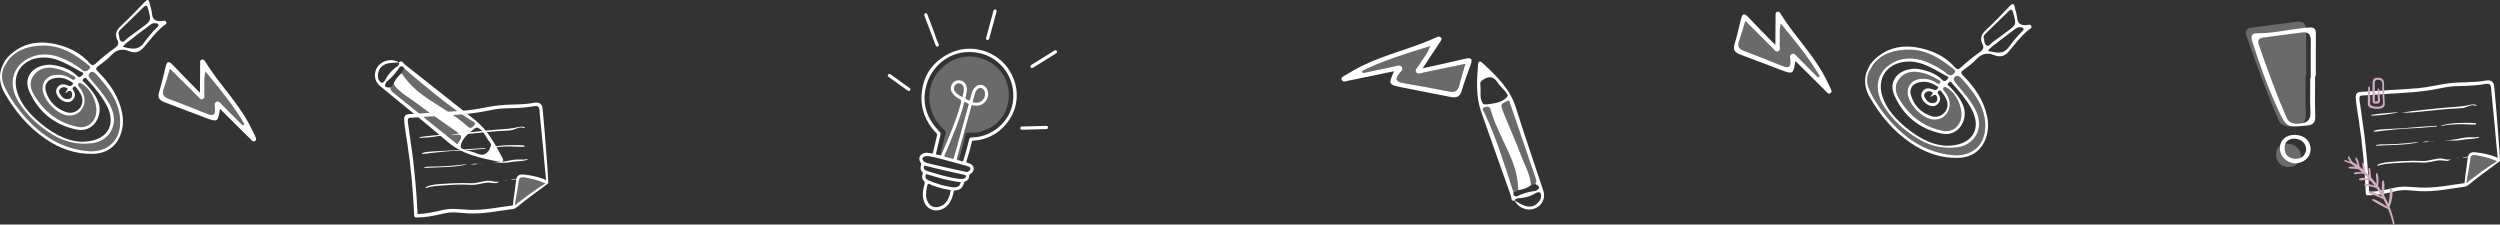 <?xml version="1.0" encoding="UTF-8"?>
<svg xmlns="http://www.w3.org/2000/svg" id="Capa_2" viewBox="0 0 6578.78 590.9">
  <rect x="0" y="0" width="6578.78" height="590.9" fill="#333333" stroke="none"/>
  <defs>
    <style>.cls-1{fill:#d1abbd;}.cls-1,.cls-2,.cls-3{stroke-width:0px;}.cls-2{opacity:.27;}.cls-2,.cls-3{fill:#fff;}</style>
  </defs>
  <g id="Capa_1-2">
    <path class="cls-3" d="M2670.65,284.82c-16.61,49.86-60,82.77-108.41,85.16-2.5.12-4.26.29-4.94,3.44-3.56,16.63-8.68,32.84-13.54,49.12-1.03,3.45-1.27,5.73,3.15,6.04.81.06,1.61.43,2.38.73,6.07,2.36,11.8,5.31,12.86,12.54,1.08,7.35-3.21,12.28-8.8,16.09-2.12,1.45-3.09,2.71-3.08,5.46.02,6.89-3.9,11.43-10.03,14.12-1.87.82-3.13,1.52-3.72,3.92-3.15,13-10.01,18.82-23.3,19.73-3.04.21-3.34,1.57-3.75,3.93-2.15,12.29-6.16,23.78-14.35,33.53-11.51,13.7-30.46,18.92-45.32,12.02-11.86-5.51-17.67-15.69-20.27-27.97-2.7-12.75-.25-25.16,3.2-37.4,1.1-3.9,1.25-6.71-2.1-9.93-4.93-4.74-4.65-11.11-2.83-17.28.76-2.58.79-4.33-1.4-6.52-4.93-4.96-4.4-11.15-2.52-17.3.61-1.98.81-3.41-.66-5.39-8.3-11.21-3.31-23.53,10.47-26.27,5.84-1.16,11.63-.23,17.28,1.08,2.96.69,3.74-.24,4.34-2.81,3.51-15.25,7.06-30.49,10.79-45.69.64-2.62-1.01-3.6-2.33-4.98-28.55-29.75-42.33-65.2-38.14-106.28,4.84-47.57,30.11-82.31,72.61-103.32,55.37-27.38,124.19-8.11,157.45,43.82,20.67,32.28,24.6,67.55,14.97,100.38ZM2522.38,421.59c2.22.7,4.54,1.18,6.63,2.16,4,1.87,5.59.81,6.81-3.54,4.88-17.31,10.21-34.49,14.17-52.04,1.12-4.95,3.34-6.54,8.5-6.6,49.73-.63,97.83-38.63,106.58-90.76,10.4-61.96-29.91-120.46-92.12-131.92-63.86-11.76-115.59,28.16-132.5,77.27-17,49.38-4.55,92.96,31.56,130.05,2.96,3.05,3.67,5.6,2.64,9.65-3.96,15.65-7.51,31.4-11.25,47.11-.41,1.73-.89,3.24,1.68,3.68,3.43.6,6.82,1.41,10.23,2.14,2.28-.48,2.36-2.61,3-4.2,4.88-12.03,10.15-23.9,15.2-35.85,7.75-18.35,15.15-36.83,21.81-55.58,4.94-13.93,9.66-27.96,13.28-42.36,1.45-5.75.54-7.99-4.47-10.54-7.43-3.78-14.14-8.82-18.61-16.16-4.49-7.37-5.39-15.84,1.01-24.79,4.7-6.57,12.97-9.51,21.24-7.59,8.99,2.1,14.89,8.6,16.38,17.96,1.16,7.25-.28,14.26-1.92,21.22-2.14,9.06-2.18,8.95,6.13,12.82,2.55,1.19,3.42.61,4.08-1.98,1.48-5.81,3.12-11.58,4.93-17.3,1.92-6.08,4.57-11.76,9.57-16.08,8.58-7.42,19.38-7.16,26.8.74,6.91,7.36,8.79,20.57,4.32,30.46-6.71,14.85-20.26,21.39-37.56,17.79-2.81-.58-3.86-.12-4.48,2.59-1.12,4.87-2.45,9.69-3.79,14.5-11.2,40.27-22.39,80.55-33.69,120.8-1.07,3.83-1.29,6.54,3.84,6.33ZM2499.26,512.76c.47-2.22,1.25-6.13,2.12-10.02.42-1.86-.08-2.6-2.1-2.9-16.03-2.37-31.49-6.93-46.74-12.33-3.51-1.24-7.68-5.3-10.26-3.29-2.52,1.96-2.68,7.2-3.48,11.09-2.61,12.59-3.43,25.04,3.16,36.89,5.46,9.82,14.79,14.62,25.85,12.64,17.16-3.09,25.84-14.96,31.46-32.08ZM2522.28,371.94s-.07-.02-.11-.03c5.06-18.29,10.12-36.59,15.17-54.88,3.77-13.64,7.52-27.28,11.32-40.91.43-1.55.89-3.23-1.13-3.62-3.54-.69-5.95-4.36-9.88-3.65-.44.08-.78,1.4-.95,2.19-.58,2.72-.88,5.51-1.63,8.18-5.85,20.79-13.55,40.96-20.87,61.25-.34.94-.58,1.95-1.1,2.77-3.63,5.74-5.12,12.41-7.72,18.58-2.47,5.88-5.12,11.74-7.31,17.78-3.55,9.77-8.05,19.2-12.26,28.72-1.09,2.46-.52,3.55,2.06,4.19,6.14,1.53,12.26,3.13,18.31,4.97,2.51.76,3.15-.21,3.75-2.32,4.06-14.42,8.22-28.82,12.35-43.22ZM2439.01,428.85c2.25.52,5.33,1.21,8.4,1.96,31.82,7.73,63.72,15.1,95.8,21.73,1.62.34,2.9.2,4.17-.76,2.9-2.2,6.75-4.15,6.35-8.28-.42-4.27-4.74-5.07-8.07-6.45-.61-.25-1.27-.41-1.91-.59-20.04-5.5-40.04-11.12-60.12-16.45-13.81-3.67-27.62-7.51-41.85-9.22-7.46-.9-13.45,2.03-14.25,6.34-.81,4.37,3.66,9.16,11.49,11.72ZM2462.67,456.87c12.51,3.87,24.61,6.91,36.81,9.51,9.74,2.07,19.53,4.03,29.51,4.6,4.24.24,8.37-.29,11.44-3.73,2.66-2.98,1.84-6.35-1.72-7.08-34.83-7.25-69.51-15.16-103.99-23.94-2.39-.61-2.84.19-3.3,2.1-1.21,5.01-.05,7.88,4.78,10.04,8.69,3.89,18.12,5.52,26.47,8.5ZM2466.16,483.15c7.81,2.98,15.91,4.94,24.06,6.59,7.31,1.48,14.64,3.22,22.17,3.16,7.56-.06,12.98-3.82,15.21-9.94.98-2.7.69-3.47-2.52-3.84-14.71-1.7-29.17-4.75-43.55-8.36-13.9-3.49-27.53-7.84-41.23-11.96-3.49-1.05-4.28-.05-4.78,3.06-1.02,6.34.88,9.6,8.24,12.84,7.31,3.23,14.68,6.32,22.41,8.44ZM2563.95,253.44c-1.28,3.94-2.57,7.88-3.84,11.83-.65,2.01-.45,3.44,2.06,4.01,8.48,1.94,16.26.66,22.74-5.32,6.2-5.72,8.36-13.05,6.58-21.27-1.13-5.25-3.7-9.89-9.48-11.01-5.83-1.13-9.72,2.41-12.79,6.82-3.1,4.44-4.15,9.73-5.27,14.94ZM2532.43,255.32c2.2-8.1,4.53-15.88,3.42-24.16-.88-6.56-5.4-10.87-11.82-11.66-5.05-.63-10.39,2.61-12.61,7.96-2.3,5.55-.47,10.47,3.1,14.8,4.72,5.73,10.93,9.51,17.9,13.07Z"></path>
    <path class="cls-3" d="M2437.36,35.03c1.73.44,2.62,1.77,3.21,3.42,6.81,18.91,14.79,37.38,20.97,56.53,2.32,7.17,5.61,14.03,8.47,21.03,1.12,2.72.69,5.05-2.13,6.23-2.95,1.23-4.7-.5-5.8-3.09-.32-.76-.59-1.55-.88-2.32-3.53-9.33-7.06-18.66-10.58-28-5.94-15.71-11.83-31.44-17.86-47.12-.89-2.31-.68-4.24.79-6.02.94-1.14,2.39-.97,3.82-.66Z"></path>
    <path class="cls-3" d="M2612.61,66.63c-3.04,11.23-6.11,22.44-9.08,33.69-.79,3.01-1.95,5.66-5.59,4.85-3.8-.84-3.5-3.84-2.7-6.77,6.29-23.08,12.6-46.16,18.86-69.24.8-2.93,2.19-5.04,5.56-4.05,3.35.99,3.31,3.49,2.49,6.42-3.24,11.69-6.33,23.41-9.48,35.12-.02,0-.04-.01-.07-.02Z"></path>
    <path class="cls-3" d="M2781.44,137.35c-.74,2.31-2.46,3.17-3.98,4.12-19.2,11.97-38.42,23.9-57.64,35.84-2.48,1.54-5.19,3.22-7.5.14-2.53-3.36-.21-5.44,2.59-7.17,12.87-7.98,25.72-15.98,38.57-23.98,7.06-4.39,14.15-8.75,21.19-13.18,1.96-1.23,3.77-1.08,5.58.14,1.69,1.14,1.48,2.8,1.2,4.08Z"></path>
    <path class="cls-3" d="M2688.25,341.27c-2.68-.96-3.69-2.56-3.28-4.81.45-2.47,2.11-3.53,4.63-3.58,9.29-.18,18.58-.43,27.86-.69,11.28-.31,22.56-.67,33.84-.98,3.08-.08,6.45-.19,6.49,4.15.03,4.25-3.22,4.26-6.36,4.34-19.57.51-39.13,1.09-58.7,1.63-1.65.05-3.3-.04-4.48-.05Z"></path>
    <path class="cls-3" d="M2389.63,239.04c-.94-.63-2.35-1.51-3.69-2.47-15.31-10.96-30.63-21.92-45.9-32.94-1.95-1.41-4.42-2.64-3.74-5.83.75-3.54,4.02-4.3,7.73-1.66,13.35,9.53,26.67,19.1,40.01,28.65,3.37,2.41,6.79,4.74,10.1,7.23,1.81,1.37,2.23,3.37,1.13,5.35-1.09,1.98-2.92,2.57-5.63,1.66Z"></path>
    <path class="cls-2" d="M2522.38,421.59c-5.13.21-4.91-2.5-3.84-6.33,11.3-40.25,22.49-80.53,33.69-120.8,1.34-4.81,2.67-9.63,3.79-14.5.62-2.71,1.67-3.17,4.48-2.59,17.31,3.59,30.85-2.94,37.56-17.79,4.47-9.88,2.59-23.1-4.32-30.46-7.42-7.9-18.22-8.15-26.8-.74-5,4.32-7.65,10-9.57,16.08-1.81,5.71-3.44,11.49-4.93,17.3-.66,2.59-1.53,3.17-4.08,1.98-8.32-3.87-8.27-3.76-6.13-12.82,1.64-6.97,3.08-13.98,1.92-21.22-1.49-9.36-7.39-15.86-16.38-17.96-8.28-1.93-16.54,1.02-21.24,7.59-6.41,8.96-5.5,17.42-1.01,24.79,4.47,7.34,11.18,12.38,18.61,16.16,5.01,2.55,5.92,4.79,4.47,10.54-3.63,14.4-8.34,28.43-13.28,42.36-6.66,18.75-14.05,37.23-21.81,55.58-5.05,11.95-10.32,23.82-15.2,35.85-.64,1.59-.72,3.72-3,4.2-.56-1.1-.51-2.24-.23-3.4,4.3-17.76,8.42-35.57,13.02-53.26,1.12-4.3.65-7.1-2.75-10-8.75-7.47-16.37-15.93-22.46-25.8-12.42-20.12-18.46-42-17.39-65.51,1.44-31.44,15.25-56.99,39.05-77.27,36.06-30.72,83.73-32.06,122.32-8.86,38.94,23.41,54.73,67.74,45.24,109.14-8.49,37.02-33.16,60.5-69.17,72.03-11.55,3.7-23.48,4.21-35.51,3.39-3.33-.23-5.98.1-6.84,4.47-4.53,23.03-10.66,45.64-18.21,67.87Z"></path>
    <path class="cls-2" d="M2522.28,371.94c-4.13,14.41-8.28,28.8-12.35,43.22-.6,2.11-1.24,3.09-3.75,2.32-6.05-1.84-12.18-3.44-18.31-4.97-2.58-.64-3.15-1.73-2.06-4.19,4.21-9.52,8.72-18.95,12.26-28.72,2.19-6.04,4.84-11.91,7.31-17.78,2.59-6.17,4.09-12.84,7.72-18.58.52-.83.77-1.84,1.1-2.77,7.32-20.29,15.02-40.46,20.87-61.25.75-2.67,1.04-5.46,1.63-8.18.17-.79.51-2.11.95-2.19,3.93-.71,6.34,2.96,9.88,3.65,2.03.4,1.57,2.07,1.13,3.62-3.8,13.63-7.55,27.28-11.32,40.91-5.06,18.29-10.12,36.59-15.17,54.88.04.01.07.02.11.03Z"></path>
    <path class="cls-2" d="M2563.95,253.44c1.12-5.21,2.17-10.5,5.27-14.94,3.08-4.41,6.96-7.96,12.79-6.82,5.78,1.12,8.35,5.76,9.48,11.01,1.78,8.22-.37,15.55-6.58,21.27-6.48,5.98-14.26,7.26-22.74,5.32-2.52-.58-2.71-2-2.06-4.01,1.27-3.95,2.56-7.89,3.84-11.83Z"></path>
    <path class="cls-2" d="M2532.43,255.32c-6.98-3.55-13.18-7.34-17.9-13.07-3.57-4.33-5.4-9.25-3.1-14.8,2.21-5.35,7.56-8.58,12.61-7.96,6.42.8,10.94,5.1,11.82,11.66,1.11,8.27-1.22,16.05-3.42,24.16Z"></path>
    <path class="cls-3" d="M578.94,286.51c-5.86,35.12-5.96,35.39-39.3,23.02-35.45-13.15-70.61-27.09-106.07-40.25-12.94-4.8-19.63-11.24-15.03-26.48,6.67-22.1,11.97-44.64,17.33-67.12,3.34-14,8.12-16.19,18.65-5.01,22.34,23.72,45.42,46.75,71.65,73.6.17-28.7.19-52.16.54-75.62.07-4.51-1.59-10.6,5.36-11.97,4.06-.8,6.24,2.67,8.03,5.57,32.72,53.16,77.05,98.03,108.7,151.92,8.14,13.85,14.99,28.48,22.06,42.93,2.05,4.19,5.55,9.95.87,13.5-6.16,4.68-9.99-1.98-13.71-5.64-25.9-25.53-51.66-51.21-79.08-78.45ZM540.11,192.31c-4.39,16.53-1.07,33.42-2.45,50.07-.54,6.46,3.71,15.76-4.57,18.76-6.41,2.32-10.64-5.5-14.98-9.76-23.29-22.88-46.35-46-70.91-70.45-5.9,19.28-10.46,36.16-16.29,52.6-4.69,13.2-1.63,20.96,11.83,26.01,34.1,12.8,68.12,25.86,101.73,39.88,16.87,7.04,22.74,2.77,21.13-15.02-.53-5.83-3.16-14.07,4.3-16.86,6.95-2.6,11,4.76,15.3,9.01,17.9,17.67,35.54,35.59,53.27,53.42,1.47-1.22,2.94-2.44,4.41-3.67-28.44-48.61-64.3-91.97-100.05-135.42-1-1-1.99-1.99-2.99-2.99.08,1.47.17,2.94.25,4.41Z"></path>
    <path class="cls-2" d="M540.06,187.6c35.73,43.45,74.38,90.1,102.82,138.71-1.47,1.22-2.94,2.44-4.41,3.67-17.74-17.83-35.38-35.75-53.27-53.42-4.3-4.25-8.35-11.61-15.3-9.01-7.46,2.79-4.83,11.03-4.3,16.86,1.61,17.79-4.26,22.06-21.13,15.02-33.61-14.02-67.63-27.09-101.73-39.88-13.46-5.05-16.52-12.81-11.83-26.01,5.84-16.43,10.39-33.32,16.29-52.6,24.56,24.45,47.62,47.56,70.91,70.45,4.33,4.26,8.57,12.08,14.98,9.76,8.28-3,4.03-12.3,4.57-18.76,1.38-16.64-1.93-33.54,2.45-50.07-.09-1.55-.97-4.25-.04-4.71Z"></path>
    <path class="cls-3" d="M3546.9,212.63c-5.7,1.16-13.31,4.94-16.32-2.77-2.28-5.85,4.48-9.01,8.93-11.6,15.35-8.91,30.6-18.11,46.6-25.88,62.23-30.23,131-45.14,193.8-74.1,3.43-1.58,7.57-3.45,10.92-.41,5.73,5.19.51,9.7-2.14,13.78-13.77,21.21-27.84,42.25-44.92,68.05,40.88-9.09,76.48-16.55,111.81-25.06,16.65-4.01,19.84.68,14.58,15.13-8.44,23.2-16.99,46.41-23.97,70.02-4.81,16.28-14.99,18.23-30.09,15.15-41.35-8.44-82.89-16.01-124.24-24.45-38.88-7.94-38.82-8.23-23.25-43.04-42.24,8.76-81.96,17.08-121.73,25.17ZM3764.75,121.41c-1.54.33-3.08.65-4.61.98-59.82,18.53-119.7,36.92-175.73,64.25.65,1.93,1.3,3.87,1.95,5.8,27.44-5.86,54.85-11.85,82.35-17.47,6.61-1.35,14.85-5.63,19.85.66,5.36,6.75-2.07,12.64-6.07,17.56-12.2,15.02-9.23,22.2,10.91,25.51,40.13,6.61,80.07,14.32,119.93,22.3,15.73,3.15,23.28-2.06,26.78-16.55,4.37-18.05,10.21-35.78,16.22-56.42-37.85,7.89-73.49,15.45-109.21,22.66-6.65,1.34-15.34,5.93-19.99.2-6.01-7.41,3.58-13.32,6.96-19.41,8.69-15.7,21.97-28.94,27.76-46.26.96-1.27,1.93-2.54,2.89-3.81Z"></path>
    <path class="cls-2" d="M3760.12,122.37c-59.81,18.55-119.69,36.93-175.72,64.26.65,1.93,1.3,3.87,1.95,5.8,27.44-5.86,54.85-11.85,82.35-17.47,6.61-1.35,14.85-5.63,19.85.66,5.36,6.75-2.07,12.64-6.07,17.56-12.2,15.02-9.23,22.2,10.91,25.51,40.13,6.61,80.07,14.32,119.93,22.3,15.73,3.15,23.28-2.06,26.78-16.55,4.37-18.05,10.21-35.78,16.22-56.42-37.85,7.89-73.49,15.45-109.21,22.66-6.65,1.34-15.34,5.93-19.99.2-6.01-7.41,3.58-13.32,6.96-19.41,8.69-15.7,24.92-32.92,30.71-50.23-1.08.16-3.05.42-4.68,1.13Z"></path>
    <path class="cls-3" d="M6092.25,199.24c0,35.48-.7,70.97.31,106.42.46,16.18-4.51,22.96-21.26,24.58-53.63,5.22-54.08,6.03-76.72-42.45-26.93-57.67-48.25-117.51-67.48-178.17-4.62-14.56-2.17-22.35,13.11-22.17,46.17.53,90.8-12.18,136.58-15.09,15.11-.96,17.6,5.39,17.47,17.89-.37,36.32-.13,72.65-.13,108.98-.63,0-1.27,0-1.9,0ZM6079.51,205.68c.42,0,.84,0,1.27,0,0-32.07-.24-64.15.11-96.22.16-15.14-3.38-26.48-21.6-24.23-34.38,4.24-68.67,9.18-103.04,13.55-12.52,1.59-16.14,7.72-12.03,19.47,22.55,64.49,45.6,128.81,72.86,191.46,7.92,18.21,26.59,16.94,42.52,14.23,15.44-2.62,21.32-13,20.37-29.85-1.66-29.39-.46-58.93-.46-88.41Z"></path>
    <path class="cls-3" d="M6039.04,354.93c25.3.38,42.24,16.77,41.23,39.88-.87,19.82-19.12,35.35-40.92,34.81-21.9-.55-39.94-18.51-39.84-39.67.11-21.2,16.1-35.37,39.52-35.02ZM6068.85,394.07c-.78-19.24-14.02-27.5-28.72-28.99-14.33-1.45-28,5.73-28.27,23.37-.29,18.57,10.81,29.17,28.87,29.49,15.53.28,25.64-8.58,28.12-23.87Z"></path>
    <path class="cls-2" d="M6067.27,195.41c0,33.87-1.37,67.82.53,101.58,1.09,19.36-5.66,31.28-23.4,34.3-18.3,3.11-39.75,4.57-48.85-16.35-31.32-71.99-57.81-145.89-83.72-219.99-4.72-13.51-.57-20.54,13.82-22.37,39.49-5.02,78.89-10.69,118.39-15.57,20.93-2.58,25,10.44,24.81,27.84-.4,36.85-.12,73.7-.12,110.55-.49,0-.97,0-1.46,0Z"></path>
    <path class="cls-2" d="M6055.02,411.86c-2.85,17.57-14.47,27.75-32.31,27.43-20.75-.37-33.5-12.55-33.17-33.89.32-20.27,16.03-28.52,32.49-26.85,16.89,1.71,32.1,11.2,33,33.31Z"></path>
    <path class="cls-2" d="M3982.74,505.73c-23.08-71.09-44.61-142.74-77.14-210.39-1.8-3.75-8.17-10.32,1.75-13.2,6.37-1.85,12.65-2.59,15.01,6.05,14.44,52.92,45.48,98.95,62.53,150.79,6.58,20.01,9.7,40.61,10.33,61.63-3.57,3.18-7.59,5.23-12.5,5.13Z"></path>
    <path class="cls-2" d="M4028.71,487.33c-1.12-27.25-15.37-50.32-24.55-74.87-13.98-37.39-30.38-73.86-45.49-110.83-11.36-27.82-11.18-27.89,12.32-37.42,23.31,68.14,46.61,136.28,69.93,204.41,1.84,5.38,3.31,10.68-1.3,15.5-3.64,1.07-7.28,2.14-10.92,3.22Z"></path>
    <path class="cls-3" d="M4061.55,502.82c-23.92-73.25-49.63-145.94-72.46-219.53-15.31-49.36-50.45-82.5-86.04-116.02-5.98-5.63-12.48-9.74-13.53,3.18-3.33,41.23-6.05,82.62,7.89,122.63,25.81,74.08,52.16,147.98,78.49,221.87,1.88,5.29-.8,15.04,10.41,13.2,8.53,18.54,32.44,28.06,52.22,20.67,18.42-6.88,29.27-26.85,23.02-46ZM3895.55,223.66c-.91-6.19.63-9.85,7.69-14.3,17.44-11,28.3-6.85,38.59,8.92,8.29,12.69,30.04,28.52,24.64,35.77-12.21,16.37-36.22,18.51-55.58,20.78-3.81-.54-6.92-.07-7.8-1.25-11.23-15.22-5.1-33.24-7.55-49.91ZM3905.6,295.34c-1.8-3.75-8.17-10.32,1.75-13.2,6.37-1.85,12.65-2.59,15.01,6.05,14.44,52.92,45.48,98.95,62.53,150.79,6.58,20.01,9.7,40.61,10.34,61.63,11.98-2.35,23.76-5.22,33.48-13.27-1.12-27.25-15.37-50.32-24.55-74.87-13.98-37.39-30.38-73.86-45.49-110.83-11.36-27.82-11.18-27.89,12.32-37.42,23.31,68.14,46.61,136.28,69.93,204.41,1.84,5.38,3.31,10.68-1.3,15.5,17.28,8.5,9.9,13.31,2.14,18.07-18.02,1.89-35.09,7.1-51.44,14.85-5.2-.31-8.64-2.91-7.6-11.3-23.07-71.1-44.61-142.75-77.13-210.4ZM4046.53,534.29c-11.44,11.31-24.98,11.38-38.77,5.3-7.4-3.26-14.25-7.77-21.33-11.75-.13-4.45,4.36-4.75,7.48-6.27,17.8-.2,34.28-5.04,49.41-14.63,4.91-1.09,10.23-3.52,11.81,4.82,1.71,9-2.48,16.49-8.59,22.54Z"></path>
    <path class="cls-2" d="M1064.59,181.35c57.4,47.88,113.78,97.05,177.34,136.98,3.53,2.22,12.41,4.38,5.55,12.1-4.4,4.96-9.33,8.94-15.93,2.88-40.41-37.09-91.2-59.52-133.24-94.31-16.23-13.43-29.84-29.21-41.57-46.66,1.33-4.59,3.63-8.47,7.84-11Z"></path>
    <path class="cls-2" d="M1035.48,221.41c15.46,22.47,39.82,34.4,60.66,50.29,31.74,24.2,65.05,46.33,97.53,69.58,24.43,17.49,24.32,17.65,9.5,38.23-56.01-45.25-112.03-90.51-168.06-135.76-4.43-3.58-8.49-7.28-7.16-13.81,2.51-2.85,5.02-5.69,7.53-8.54Z"></path>
    <path class="cls-3" d="M999.44,225.79c59.26,49.26,119.74,97.09,178.25,147.21,39.25,33.62,86.64,42.96,134.61,52.37,8.06,1.58,15.75,1.59,9.76-9.9-19.14-36.67-38.89-73.15-71.99-99.58-61.3-48.95-122.96-97.46-184.6-145.98-4.41-3.47-7.34-13.16-15.84-5.63-17.1-11.14-42.4-6.47-55.21,10.32-11.93,15.64-10.47,38.31,5.02,51.19ZM1288.61,373.65c4.07,4.75,4.71,8.67,1.11,16.2-8.9,18.59-20.3,20.87-37.42,13-13.77-6.33-40.62-8.14-39.9-17.15,1.61-20.36,20.8-34.96,35.98-47.19,3.51-1.57,5.9-3.63,7.26-3.1,17.61,6.9,22.02,25.42,32.98,38.22ZM1241.94,318.33c3.53,2.22,12.41,4.38,5.55,12.1-4.4,4.96-9.33,8.94-15.93,2.88-40.41-37.09-91.2-59.52-133.24-94.31-16.23-13.43-29.84-29.21-41.57-46.65-8.89,8.37-17.33,17.07-21.26,29.06,15.46,22.47,39.82,34.4,60.66,50.29,31.74,24.2,65.05,46.33,97.53,69.58,24.43,17.49,24.32,17.65,9.5,38.23-56.01-45.25-112.03-90.51-168.06-135.76-4.43-3.58-8.49-7.28-7.16-13.81-19.15,2.01-15.47-6-11.44-14.16,14.24-11.2,25.92-24.7,35.62-39.97,4.57-2.51,8.86-2.14,12.45,5.52,57.4,47.89,113.79,97.06,177.35,136.99ZM995.39,191.15c3.66-15.66,15.08-22.94,29.99-25.13,8-1.18,16.2-1.01,24.32-1.42,2.48,3.7-1.16,6.34-2.99,9.29-14.95,9.65-26.33,22.52-34.02,38.7-3.57,3.54-6.78,8.42-12.57,2.21-6.24-6.7-6.68-15.28-4.73-23.65Z"></path>
    <path class="cls-3" d="M6258.8,344.22l-.54.05c-.2.02-.2.33,0,.31.18-.02.36-.03.54-.05.2-.02.2-.33,0-.31h0Z"></path>
    <path class="cls-2" d="M6542.31,414.11c-5.57-1.49-11.2-2.73-16.87-3.75-5.37-.98-11.82-2.71-17.3-2.08-7.71.88-7.34,12-8.37,18.09-1.08,6.42-2.17,12.83-3.23,19.25-2,12.04-3.96,24.09-6.11,36.1,5.27-5,11.87-9.23,17.41-13.5,6.98-5.38,14.02-10.7,21.15-15.88,13.71-9.96,27.63-19.58,42.25-28.13-4.29-1.09-8.46-3.36-12.53-4.86-5.39-1.99-10.85-3.76-16.4-5.24Z"></path>
    <path class="cls-3" d="M6572.65,335.58c-2.1-28.77-4.47-57.52-7.09-86.25-.6-6.59-1.12-13.2-1.83-19.78-.48-4.51-1.03-9.26-4-12.9-6.74-8.27-18.88-4.39-27.77-3.15-28.31,3.95-56.81,2.15-85.1,5.38-27.32,3.12-53.87,10.37-81.33,12.95-27.86,2.61-55.86,3.9-83.79,5.64-13.93.87-27.86,1.74-41.79,2.61-6.97.43-13.93.87-20.9,1.3-4.94.31-11.28-.25-15.49,2.91-3.52,2.65-4.36,6.77-4.36,10.96,0,7.13,1.12,14.42,2.02,21.48,1.67,13.17,3.9,26.26,5.91,39.37,9.84,64.03,15.91,128.52,18.47,193.24.1,2.45,2.01,4.59,4.57,4.56,23.41-.19,45.94-3.93,68.58-9.61,11.79-2.96,23.21-4.44,35.37-3.85,11.25.55,22.43,2,33.68,2.56,40.31,2.02,79.13-6.61,118.85-11.75.68-.09,1.28-.3,1.8-.59.46,0,.95-.1,1.46-.36,7.64-3.86,14.25-10.69,20.97-15.95,7.76-6.08,15.62-12.04,23.52-17.93,14.42-10.74,29.1-21.11,43.31-32.12.16-.12.28-.27.37-.41.76-.89.9-2.24.36-3.4-.99-28.36-3.73-56.62-5.8-84.91ZM6528.98,452.33c-7.13,5.18-14.17,10.5-21.15,15.88-5.54,4.27-12.13,8.51-17.41,13.5,2.15-12.02,4.11-24.06,6.11-36.1,1.07-6.42,2.16-12.83,3.23-19.25,1.02-6.08.66-17.2,8.37-18.09,5.48-.63,11.93,1.1,17.3,2.08,5.67,1.03,11.3,2.26,16.87,3.75,5.55,1.48,11.01,3.25,16.4,5.24,4.07,1.5,8.23,3.77,12.53,4.86-14.63,8.55-28.54,18.16-42.25,28.13ZM6561.08,410.75c-6.94-2.48-14.11-4.38-21.31-5.93-6.84-1.47-13.74-2.57-20.68-3.46-5.44-.7-11.43-1.74-16.67.47-4.64,1.95-6.83,5.72-7.78,10.5-1.61,8.09-2.44,16.42-3.57,24.59-2.08,14.98-4.11,29.96-5.7,45.01-39.26,5.14-77.73,13.55-117.58,11.54-22.54-1.13-44.13-4.73-66.46.56-22.33,5.29-43.92,9.9-66.83,10.65-2.3-50.89-6.63-101.68-12.91-152.24-3.2-25.74-7.66-51.32-10.79-77.07-.7-5.77-2.69-13.34-1.76-19.07.68-4.16,2.96-4.63,7.22-4.91,3.71-.25,7.43-.49,11.14-.74,13-.86,26-1.72,39.01-2.58,50.62-3.34,101.76-4.68,151.57-14.98,13.17-2.72,26.3-5.3,39.75-6.12,12.73-.78,25.5-.6,38.24-1.24,12.37-.62,24.7-1.78,36.98-3.44,5.64-.77,14.98-4.09,19.29.4,4.24,4.43,3.31,13.72,3.89,19.57,2.96,29.69,5.85,59.38,8.78,89.07,2.76,28.02,4.64,56.13,7.78,84.11-3.66-2.06-7.98-3.4-11.62-4.7Z"></path>
    <path class="cls-3" d="M6309.38,295.24c-22.9,1.8-46.14,3.29-68.82,7.04-1.15.19-.86,2.03.27,2.01,22.94-.3,46.17-3.96,68.67-8.13.51-.1.4-.96-.12-.92Z"></path>
    <path class="cls-3" d="M6321.95,296.84c8.36-.61,16.77-.31,25.18-.99,7.94-.64,15.86-1.35,23.78-2.16,16.79-1.72,33.54-3.66,50.36-5.11,15.49-1.33,30.86-2.8,46.4-3.3,6.49-.21,13.04-.61,19.27-2.61,9.38-3.01,17.64-8.61,27.69-4.14,1.79.8,2.9-1.79,1.05-2.49-5.55-2.1-10.88-1.15-16.56-.07-8.41,1.6-16.57,3.55-25.13,4.33-16.16,1.48-32.36,2.02-48.51,3.8-16.78,1.85-33.56,3.48-50.36,5.17-8.87.89-17.73,1.84-26.58,2.92-8.94,1.09-17.7,3.13-26.58,4.29-.22.03-.23.37,0,.36Z"></path>
    <path class="cls-3" d="M6285.98,342.37c14.05-1.28,28.35-3.23,42.42-3.78,28.1-1.11,55.99-3.06,83.98-5.7,1.18-.11,1.22-1.93,0-1.87-28.58,1.31-56.89,3.75-85.38,6.22-13.6,1.18-27.37,1.18-41.03,2.14-12.44.88-27.6.43-39.35,4.94-1.03.4-.88,1.84.26,1.93,6.75.54,13.92-1.16,20.64-1.94,6.14-.72,12.29-1.36,18.45-1.92Z"></path>
    <path class="cls-3" d="M6468.07,323.68c-14.79.49-28.72,2.71-43.05,6.27-.9.22-.51,1.57.38,1.38,14.73-3.14,30.35-4.04,45.38-4.43,14.53-.37,28.98,1.15,43.46.95,2.36-.03,2.28-3.4,0-3.61-15.13-1.42-30.98-1.06-46.17-.56Z"></path>
    <path class="cls-3" d="M6363.29,373.7c-18.94,2.07-37.88,4.12-56.96,5.21-9.31.53-18.63.81-27.95.85-8.67.04-17.58-.48-25.96,2.12-.83.26-.73,1.63.21,1.58,37.18-2.22,74.16-.91,110.78-8.84.51-.11.41-.98-.12-.92Z"></path>
    <path class="cls-3" d="M6375.21,373.89c-.29.06-.23.55.07.53,5.21-.42,10.6.08,15.75-.84.55-.1.55-1.02,0-1.12-5.19-.94-10.75.33-15.82,1.43Z"></path>
    <path class="cls-3" d="M6395.71,372.57c-.17.02-.17.28,0,.27,3.22-.3,6.44-.6,9.66-.89.2-.02.2-.33,0-.31-3.22.31-6.44.62-9.66.94Z"></path>
    <path class="cls-3" d="M6522.95,360.01c-7.3,2.15-15.2,1.15-22.76,1.18-6.61.03-13.03.64-19.51,1.94-15.24,3.05-30.18,5.87-45.79,5.83-.2,0-.2.31,0,.31,15.18.42,29.58,1.78,44.59-1.27,14.8-3.01,29.6-1.16,43.98-6.14,1.15-.4.69-2.2-.51-1.85Z"></path>
    <path class="cls-3" d="M6446.92,419.08c-7.17,2.74-15.85-1.8-23.36-2.01-6.86-.19-13.68,1.16-20.35,2.6-8.6,1.87-17.01,3.92-25.87,4-8.69.08-17.39-.56-26.09-.55-17.2.01-34.37,1.12-51.53,2.23-14.75.95-29.44,1.95-43.08,8.12-1.51.68-.43,3.26,1.13,2.69,15.56-5.72,32.54-5.84,48.9-7.04,17.6-1.29,35.28-2.24,52.93-1.81,8.11.2,16.25,1.14,24.36.49,7.35-.59,14.52-2.36,21.72-3.87,8.66-1.81,16.89-2.74,25.65-1.19,5.87,1.04,11.24,1.7,16.26-2.02.74-.55.34-2.02-.69-1.63Z"></path>
    <path class="cls-3" d="M6468.39,415.05c-.88.26-1.75.53-2.63.79-.49.15-.28.92.21.77.88-.26,1.75-.53,2.63-.79.49-.15.28-.92-.21-.77Z"></path>
    <path class="cls-3" d="M6498.06,411.41c-5.6.93-11.2,1.87-16.8,2.79-.76.12-.44,1.28.32,1.16,5.59-.91,11.13-1.46,16.78-1.71,1.63-.07,1.36-2.51-.3-2.23Z"></path>
    <path class="cls-1" d="M6232.18,229.47c-.85,14.24-1.71,28.56-1.36,42.83.25,10.17,7.56,12.26,16.81,13.57,7.83,1.11,23.18,1.71,27.11-7.18,1.65-3.73.67-8.41.45-12.32-.37-6.39-.59-12.79-.82-19.19-.18-5.28-.36-10.56-.57-15.84-.22-5.68.32-12.21-.94-17.76-1.81-7.96-12.44-9.72-19.4-8.89-10.2,1.22-10.28,10.12-10.26,18.54.03,14-.24,28.07.19,42.06.11,3.59.61,6.38,4.52,7.34,3.19.78,10.52.28,13.25-2.06,3.61-3.1,1.57-9.75,1.27-13.76-.57-7.61-.32-15.45-2.18-22.89-.37-1.46-2.9-1.64-3.14,0-.72,4.86-.44,9.56-.25,14.47.11,2.81.19,5.61.25,8.42.03,1.3,1.1,7.31.18,8.42-.46.56-6.52,2.33-7.45,1.46-.78-.74-.41-4.27-.41-5.46-.02-5.43-.03-10.85-.05-16.28s-.03-10.85-.05-16.28c-.02-5.08-2.26-15.58,4.06-18.09,5.26-2.09,13.42.3,14.95,5.89,1.22,4.46.51,10.24.71,14.88.36,8.49.63,16.99.99,25.48.2,4.7,1.18,10.23.59,14.88-1.01,7.94-6.63,8.6-13.57,8.97-5.25.28-10.57-.41-15.54-2.14-6.23-2.18-4.36-9.1-4.34-14.51.05-11.53-.28-23.03-.77-34.54-.12-2.73-4.07-2.72-4.24,0h0Z"></path>
    <path class="cls-1" d="M6301.2,588.14c-2.42-12.18-5.71-24.12-9.85-35.74.39-.71.33-1.67-.54-2.26-.12-.08-.25-.17-.37-.25-.68-1.86-1.39-3.71-2.12-5.55,5.81-14.35,9.37-31.42,6.8-46.73-.58-3.44-5.27-2.15-5.61.76-.89,7.69-.83,15.45-1.86,23.14-.66,4.96-1.63,9.85-2.72,14.72-3.35-7.65-7.08-15.12-11.2-22.4.36-11.94,2.29-25.41-.08-37.12-.47-2.33-4.2-2.31-4.69,0-1.85,8.71-1.3,18.43-.8,27.77-2.1-3.34-4.27-6.65-6.54-9.89-1.15-1.64-2.31-3.27-3.5-4.89,1.16-10.23,2.53-23.76-2.13-33.32-.87-1.79-3.18-.66-3.37.91-.64,5.34.62,10.86.91,16.22.19,3.44.22,6.89.17,10.33-4.47-5.78-9.19-11.37-14.13-16.75-.62-7.83-1.07-15.76-2.63-23.44-.52-2.54-4.48-1.92-4.47.6.03,5.59.66,11.2,1.39,16.79-1.5-1.53-3.02-3.04-4.55-4.53-2.1-2.04-4.28-4.14-6.52-6.25-1.75-6.98-.95-14.37-2.86-21.34-.5-1.82-3.51-1.52-3.37.46.37,5.26.36,10.79,1.08,16.15-2.57-2.31-5.22-4.59-7.93-6.77-1.55-7.72-3.25-17.52-8.52-23.57-1.41-1.62-3.43.19-3.2,1.87.55,4.05,2.68,7.76,4.03,11.6.65,1.84,1.23,3.7,1.76,5.58-3.89-2.79-7.88-5.31-11.98-7.37-.02-.02-.03-.04-.05-.06-2.36-2.18-4.24-4.7-5.84-7.47-1.42-2.46-2.45-5.39-4.52-7.37-1.07-1.02-3.04-.32-3.01,1.25.08,3.21,2,6.3,3.68,8.95.83,1.31,1.73,2.56,2.69,3.76-4.39-1.83-8.8-3.64-13.38-4.84-1.96-.51-3.37,2.44-1.43,3.38,5.34,2.6,11.07,4.33,16.72,6.18,3.54,3.01,7.35,5.71,11.15,8.41-5.52-.83-11.17-1.14-16.1.29-1.79.52-1.86,3.21,0,3.7,3.93,1.04,7.99.72,12.02.93,4.23.22,8.41.75,12.59,1.41,3.24,2.58,6.4,5.26,9.5,8-6.9-.95-15.05-1.67-20.93,1.49-1.74.93-.74,3.23.92,3.41,3.85.4,7.74-.79,11.56-1.16,3.9-.38,7.74-.33,11.64-.02.29.02.52-.06.74-.17,1.32,1.22,2.63,2.45,3.93,3.69,3.2,3.08,6.32,6.24,9.36,9.48-7.98-2.26-17.6-3.58-24.39.04-2.26,1.2-.92,4.11,1.18,4.36,4.38.53,8.9-.77,13.35-.7,5.01.08,9.8.83,14.61,2.18.24.07.46.08.67.08,3.64,4.13,7.16,8.36,10.53,12.72-8.11-3.19-16.98-5.35-25.53-4.32-2.03.24-3.02,3.62-.54,3.99,10.63,1.54,20.47,2.46,30.51,6.67.12.05.24.09.36.11.88,1.22,1.76,2.44,2.62,3.67,4.32,6.22,8.37,12.62,12.16,19.18-9.94-6.11-21.67-13.2-33.12-14.31-2.38-.23-2.97,3.18-1.16,4.28,4.87,2.97,10.56,4.44,15.85,6.52,6.5,2.56,12.82,5.44,19.03,8.63.84.43,1.63.27,2.19-.18,3.76,6.82,7.22,13.81,10.36,20.93-11.46-7.8-23.46-15.63-36.19-20.36-2.66-.99-3.89,2.89-1.82,4.32,12.63,8.73,27.18,15.18,40.78,22.56,5.16,12.6,9.36,25.59,12.46,38.85.65,2.78,4.81,1.59,4.26-1.17Z"></path>
    <path class="cls-3" d="M1123.12,402.74l-.54.05c-.2.02-.2.33,0,.31.18-.02.36-.03.54-.05.2-.02.2-.33,0-.31h0Z"></path>
    <path class="cls-2" d="M1406.63,472.63c-5.57-1.49-11.2-2.73-16.87-3.75-5.37-.98-11.82-2.71-17.3-2.08-7.71.88-7.34,12-8.37,18.09-1.08,6.42-2.17,12.83-3.23,19.25-2,12.04-3.96,24.09-6.11,36.1,5.27-5,11.87-9.23,17.41-13.5,6.98-5.38,14.02-10.7,21.15-15.88,13.71-9.96,27.63-19.58,42.25-28.13-4.29-1.09-8.46-3.36-12.53-4.86-5.39-1.99-10.85-3.76-16.4-5.24Z"></path>
    <path class="cls-3" d="M1436.97,394.1c-2.1-28.77-4.47-57.52-7.09-86.25-.6-6.59-1.12-13.2-1.83-19.78-.48-4.51-1.03-9.26-4-12.9-6.74-8.27-18.88-4.39-27.77-3.15-28.31,3.95-56.81,2.15-85.1,5.38-27.32,3.12-53.87,10.37-81.33,12.95-27.86,2.61-55.86,3.9-83.79,5.64-13.93.87-27.86,1.74-41.79,2.61-6.97.43-13.93.87-20.9,1.3-4.94.31-11.28-.25-15.49,2.91-3.52,2.65-4.36,6.77-4.36,10.96,0,7.13,1.12,14.42,2.02,21.48,1.67,13.17,3.9,26.26,5.91,39.37,9.84,64.03,15.91,128.52,18.47,193.24.1,2.45,2.01,4.59,4.57,4.56,23.41-.19,45.94-3.93,68.58-9.61,11.79-2.96,23.21-4.44,35.37-3.85,11.25.55,22.43,2,33.68,2.56,40.31,2.02,79.13-6.61,118.85-11.75.68-.09,1.28-.3,1.8-.59.46,0,.95-.1,1.46-.36,7.64-3.86,14.25-10.69,20.97-15.95,7.76-6.08,15.62-12.04,23.52-17.93,14.42-10.74,29.1-21.11,43.31-32.12.16-.12.28-.27.37-.41.76-.89.9-2.24.36-3.4-.99-28.36-3.73-56.62-5.8-84.91ZM1393.31,510.85c-7.13,5.18-14.17,10.5-21.15,15.88-5.54,4.27-12.13,8.51-17.41,13.5,2.15-12.02,4.11-24.06,6.11-36.1,1.07-6.42,2.16-12.83,3.23-19.25,1.02-6.08.66-17.2,8.37-18.09,5.48-.63,11.93,1.1,17.3,2.08,5.67,1.03,11.3,2.26,16.87,3.75,5.55,1.48,11.01,3.25,16.4,5.24,4.07,1.5,8.23,3.77,12.53,4.86-14.63,8.55-28.54,18.16-42.25,28.13ZM1425.4,469.27c-6.94-2.48-14.11-4.38-21.31-5.93-6.84-1.47-13.74-2.57-20.68-3.46-5.44-.7-11.43-1.74-16.67.47-4.64,1.95-6.83,5.72-7.78,10.5-1.61,8.09-2.44,16.42-3.57,24.59-2.08,14.98-4.11,29.96-5.7,45.01-39.26,5.14-77.73,13.55-117.58,11.54-22.54-1.13-44.13-4.73-66.46.56-22.33,5.29-43.92,9.9-66.83,10.65-2.3-50.89-6.63-101.68-12.91-152.24-3.2-25.74-7.66-51.32-10.79-77.07-.7-5.77-2.69-13.34-1.76-19.07.68-4.16,2.96-4.63,7.22-4.91,3.71-.25,7.43-.49,11.14-.74,13-.86,26-1.72,39.01-2.58,50.62-3.34,101.76-4.68,151.57-14.98,13.17-2.72,26.3-5.3,39.75-6.12,12.73-.78,25.5-.6,38.24-1.24,12.37-.62,24.7-1.78,36.98-3.44,5.64-.77,14.98-4.09,19.29.4,4.24,4.43,3.31,13.72,3.89,19.57,2.96,29.69,5.85,59.38,8.78,89.07,2.76,28.02,4.64,56.13,7.78,84.11-3.66-2.06-7.98-3.4-11.62-4.7Z"></path>
    <path class="cls-3" d="M1173.7,353.76c-22.9,1.8-46.14,3.29-68.82,7.04-1.15.19-.86,2.03.27,2.01,22.94-.3,46.17-3.96,68.67-8.13.51-.1.4-.96-.12-.92Z"></path>
    <path class="cls-3" d="M1186.27,355.36c8.36-.61,16.77-.31,25.18-.99,7.94-.64,15.86-1.35,23.78-2.16,16.79-1.72,33.54-3.66,50.36-5.11,15.49-1.33,30.86-2.8,46.4-3.3,6.49-.21,13.04-.61,19.27-2.61,9.38-3.01,17.64-8.61,27.69-4.14,1.79.8,2.9-1.79,1.05-2.49-5.55-2.1-10.88-1.15-16.56-.07-8.41,1.6-16.57,3.55-25.13,4.33-16.16,1.48-32.36,2.02-48.51,3.8-16.78,1.85-33.56,3.48-50.36,5.17-8.87.89-17.73,1.84-26.58,2.92-8.94,1.09-17.7,3.13-26.58,4.29-.22.03-.23.37,0,.36Z"></path>
    <path class="cls-3" d="M1150.3,400.89c14.05-1.28,28.35-3.23,42.42-3.78,28.1-1.11,55.99-3.06,83.98-5.7,1.18-.11,1.22-1.93,0-1.87-28.58,1.31-56.89,3.75-85.38,6.22-13.6,1.18-27.37,1.18-41.03,2.14-12.44.88-27.6.43-39.35,4.94-1.03.4-.88,1.84.26,1.93,6.75.54,13.92-1.16,20.64-1.94,6.14-.72,12.29-1.36,18.45-1.92Z"></path>
    <path class="cls-3" d="M1332.39,382.2c-14.79.49-28.72,2.71-43.05,6.27-.9.22-.51,1.57.38,1.38,14.73-3.14,30.35-4.04,45.38-4.43,14.53-.37,28.98,1.15,43.46.95,2.36-.03,2.28-3.4,0-3.61-15.13-1.42-30.98-1.06-46.17-.56Z"></path>
    <path class="cls-3" d="M1227.61,432.22c-18.94,2.07-37.88,4.12-56.96,5.21-9.31.53-18.63.81-27.95.85-8.67.04-17.58-.48-25.96,2.12-.83.26-.73,1.63.21,1.58,37.18-2.22,74.16-.91,110.78-8.84.51-.11.41-.98-.12-.92Z"></path>
    <path class="cls-3" d="M1239.53,432.41c-.29.06-.23.55.07.53,5.21-.42,10.6.08,15.75-.84.55-.1.55-1.02,0-1.12-5.19-.94-10.75.33-15.82,1.43Z"></path>
    <path class="cls-3" d="M1260.03,431.09c-.17.02-.17.28,0,.27,3.22-.3,6.44-.6,9.66-.89.2-.02.2-.33,0-.31-3.22.31-6.44.62-9.66.94Z"></path>
    <path class="cls-3" d="M1387.28,418.53c-7.3,2.15-15.2,1.15-22.76,1.18-6.61.03-13.03.64-19.51,1.94-15.24,3.05-30.18,5.87-45.79,5.83-.2,0-.2.31,0,.31,15.18.42,29.58,1.78,44.59-1.27,14.8-3.01,29.6-1.16,43.98-6.14,1.15-.4.69-2.2-.51-1.85Z"></path>
    <path class="cls-3" d="M1311.24,477.6c-7.17,2.74-15.85-1.8-23.36-2.01-6.86-.19-13.68,1.16-20.35,2.6-8.6,1.87-17.01,3.92-25.87,4-8.69.08-17.39-.56-26.09-.55-17.2.01-34.37,1.12-51.53,2.23-14.75.95-29.44,1.95-43.08,8.12-1.51.68-.43,3.26,1.13,2.69,15.56-5.72,32.54-5.84,48.9-7.04,17.6-1.29,35.28-2.24,52.93-1.81,8.11.2,16.25,1.14,24.36.49,7.35-.59,14.52-2.36,21.72-3.87,8.66-1.81,16.89-2.74,25.65-1.19,5.87,1.04,11.24,1.7,16.26-2.02.74-.55.34-2.02-.69-1.63Z"></path>
    <path class="cls-3" d="M1332.71,473.57c-.88.26-1.75.53-2.63.79-.49.15-.28.92.21.77.88-.26,1.75-.53,2.63-.79.49-.15.28-.92-.21-.77Z"></path>
    <path class="cls-3" d="M1362.39,469.94c-5.6.93-11.2,1.87-16.8,2.79-.76.12-.44,1.28.32,1.16,5.59-.91,11.13-1.46,16.78-1.71,1.63-.07,1.36-2.51-.3-2.23Z"></path>
    <path class="cls-2" d="M12.6,167.01c5.2-.07,8.03-3.71,10.77-7.32,23.84-31.42,57.63-40.09,94.44-39.56,45.01.64,80.71,23.8,114.4,50.74,3.55,2.84,7.37,5.58,2.5,10.86-5.62,6.09-11.37,8.16-18.23,2.39-17.03-14.34-36.31-24.62-57-32.65-32.98-12.79-65.36-11.68-94.65,8.11-35.36,23.89-41.7,67.53-15.89,108.87,22.48,36.01,52.33,63.15,88.68,85.4,32.93,20.15,67.48,27.64,104.21,23.28,45.77-5.43,74.89-50.01,47.68-100.78-13.49-25.18-32.55-46.49-50.79-68.26-4.3-5.13-7.88-9.99-2.97-15.64,4.88-5.61,11.66-3.09,15.52,1.11,33.99,36.97,65.77,76.38,64.89,129.56-.84,50.55-37.5,80.01-88.35,74.33-74.98-8.38-130.6-49.27-176.16-106.88-17.17-21.71-32.43-44.53-42.55-70.13-5.29-13.38-4.83-28.5.92-42.3,1.61-3.86,2.54-7.4,2.67-11.38,0,0-.09.25-.09.25Z"></path>
    <path class="cls-2" d="M111.83,232.31c-.04,30.2,39.99,71.85,70.37,71.89,14.59.02,27.29-6.2,34.98-19.68,9.56-16.76,5.96-32.78-3.26-48.28-1.76-2.97-4.45-5.37-6.44-8.22-1.72-2.47-3.42-5.36-.88-8.16,2.59-2.86,5.19-1.16,7.97.37,27.63,15.17,45.92,58.87,36.25,86.93-6.31,18.32-24.76,30.49-43.53,27.02-52.47-9.69-90.82-39.61-117.76-84.83-10.89-18.28-12.97-37.17,1.97-54.34,13.83-15.91,32.55-19.03,52.23-15.31,16.3,3.08,31.76,9.32,45.86,18.19,3.51,2.21,11.58,3.75,7.68,10.06-2.66,4.3-8.13.52-11.94-1.94-12.32-7.96-25.88-10.34-40.27-8.95-19.6,1.89-33.2,16.34-33.23,35.25Z"></path>
    <path class="cls-3" d="M437.69,58.61c-2.02-6.35-8.84-3.46-13.18-3.11-15.32,1.24-23.44-4.34-24.66-20.45-.67-8.88-4.33-17.49-5.99-26.35-2.08-11.09-5.94-10.85-13.11-3.43-20.58,21.28-40.91,42.87-62.61,62.98-12.29,11.38-16.88,22.4-9.01,37.8,3.99,7.81,2.13,13.83-6.25,19.7-17.79,12.47-34.49,26.41-50.57,41.02-6.56,5.96-10.31,6.22-15.7.07-23.28-26.58-53.43-41.93-87.16-49.89-47.23-11.15-90.8-4.44-126.76,31.12-2.34,2.31-6.29,7.09-8.06,9.28-.7.86-1.31,1.77-1.84,2.75-2.96,5.45-9.14,18.77-10.18,22.79-5.63,21.61-1.94,41.94,8.8,60.94,27.26,48.23,62.24,90.05,108.09,121.47,37.1,25.42,78.35,40.44,124.13,39.58,40.59-.77,67.89-23.12,77.33-62.73,3.55-14.88,3.42-29.91.43-44.8-8.72-43.44-32.72-78.19-63.36-108.84-5.89-5.89-7.17-9,.35-14.54,12.1-8.91,24.48-17.94,34.62-28.89,14.06-15.19,29.08-17.74,47.58-10.26,15.23,6.15,27.48,2.13,38.44-10.97,16.05-19.19,31.07-39.46,50.69-55.47,3.28-2.67,9.6-4.61,7.96-9.76ZM316.16,323.12c-.84,50.55-37.5,80.01-88.35,74.33-74.98-8.38-130.6-49.27-176.16-106.88-17.17-21.71-32.43-44.53-42.55-70.13-5.29-13.38-4.83-28.51.92-42.3.67-1.61,9.52-15.91,11.29-18.25,23.84-31.42,59.68-40.29,96.49-39.76,45.01.64,80.71,23.8,114.4,50.74,3.55,2.84,7.37,5.58,2.5,10.86-5.62,6.09-11.37,8.16-18.23,2.39-17.03-14.34-36.31-24.62-57-32.65-32.98-12.79-65.36-11.68-94.65,8.11-35.36,23.89-41.7,67.53-15.89,108.87,22.48,36.01,52.33,63.15,88.68,85.4,32.93,20.15,67.48,27.64,104.21,23.28,45.77-5.43,74.89-50.01,47.68-100.78-13.49-25.18-32.55-46.49-50.78-68.26-4.3-5.13-7.88-9.99-2.97-15.64,4.88-5.61,11.66-3.09,15.52,1.11,33.99,36.97,65.77,76.38,64.89,129.56ZM176.25,237.45c-.92.92-4.12,5.44-4.8,6.77,2.06.74,7.22-3.68,8.35-4.55,8.67-2.32,9.77,3.46,10.06,9.76.29,6.14-3.5,10.54-9.79,11.35-10.4,1.34-16.94-4.95-21.96-12.82-3.09-4.85-4.3-10.66.92-14.98,5.52-4.57,11.96-4.82,17.97-.75,2.19,1.48.18,3.55-.75,5.22h0ZM175.89,224c-11.21-4.58-21.17-1.8-26.74,9.4-5.19,10.44,3.93,26.46,17.66,32.6,11,4.92,20.85,3.74,27.57-7.02,4.33-6.93,3.74-14.47-1.18-21.17-2.34-3.19-3.63-5.6.11-8.81,4.45-3.82,6.24-.05,8.24,2.5,7.78,9.94,15.4,20.26,15.32,33.52-.12,21.22-21.5,36.96-42.26,30.15-26.28-8.62-44.66-26.55-53.35-53.06-5.99-18.27,2.08-31.74,20.89-36.1,18.93-4.39,35.42,1.71,50.55,12.69-3.61,9.55-9.39,8.33-16.82,5.3ZM197.27,207.95c-2.66,4.3-8.13.52-11.94-1.94-12.32-7.96-25.88-10.34-40.27-8.95-19.6,1.89-33.2,16.34-33.23,35.25-.04,30.2,39.99,71.85,70.37,71.89,14.59.02,27.29-6.2,34.98-19.68,9.56-16.76,5.96-32.78-3.26-48.28-1.76-2.97-4.45-5.37-6.44-8.22-1.72-2.47-3.42-5.36-.88-8.16,2.59-2.86,5.18-1.16,7.97.37,27.63,15.17,45.92,58.87,36.25,86.93-6.31,18.32-24.76,30.49-43.53,27.02-52.47-9.69-90.82-39.61-117.76-84.83-10.89-18.28-12.97-37.17,1.97-54.34,13.83-15.91,32.55-19.03,52.23-15.31,16.3,3.08,31.76,9.32,45.86,18.19,3.51,2.21,11.58,3.75,7.68,10.06ZM203.27,199.88c-16.98-17.09-38.51-24.43-61.52-28.57-9.03-1.62-17.95-1.12-26.92.75-34.36,7.16-51.99,35.67-38.02,67.66,23.79,54.47,66.09,88.95,124.43,101.14,45.79,9.57,69.51-37.66,58.17-70.09-7.33-20.95-21.21-37.31-36.29-52.94-2.52-2.61-9.32-4.57-3.62-10.42,6.19-6.35,8.73.45,11.6,3.59,18.29,20.05,35.81,40.76,48.8,64.79,29.01,53.67,1.42,98.35-67.4,97.18-41.62-2.31-81.04-25.91-116.16-57.67-22.37-20.23-41.8-43.4-51.02-72.87-14.88-47.57,12.41-86.72,62.42-90.78,20.63-1.67,39.99,3.51,58.33,12.06,15.87,7.41,31.15,16.14,46.36,24.87,2.47,1.42,10.85,2.35,4.52,8.98-3.86,4.04-7.95,8.07-13.68,2.31ZM319.41,109.05c-6.74-3.64-4.74-13.53-7.4-20.07-.8-6.23,3.4-9.48,6.91-12.91,19.36-18.9,38.99-37.52,58.16-56.6,6.96-6.93,9.82-6.08,12.48,3.36,8.89,31.53,9.08,31.4-17.76,50.83-12.17,8.81-23.91,18.22-36.27,26.74-5.09,3.51-9.56,12.18-16.12,8.64ZM413.18,72.24c-13.51,12.74-24.7,27.42-35.84,42.19-14.39,19.08-33.28,13.83-54.02,8.88,6.64-9.89,15.73-14.59,23.25-20.74,15.44-12.62,31.8-24.11,47.6-36.29,4.1-3.16,8-5.93,13.47-5.26,3.39.42,7.5-.37,9.1,3.63,1.32,3.3-1.45,5.6-3.57,7.59Z"></path>
    <path class="cls-3" d="M4724.65,160.62c-5.86,35.12-5.96,35.39-39.3,23.02-35.45-13.15-70.61-27.09-106.07-40.25-12.94-4.8-19.63-11.24-15.03-26.48,6.67-22.1,11.97-44.64,17.33-67.12,3.34-14,8.12-16.19,18.65-5.01,22.34,23.72,45.42,46.75,71.65,73.6.17-28.7.19-52.16.54-75.62.07-4.51-1.59-10.6,5.36-11.97,4.06-.8,6.24,2.67,8.03,5.57,32.72,53.16,77.05,98.03,108.7,151.92,8.14,13.85,14.99,28.48,22.06,42.93,2.05,4.19,5.55,9.95.87,13.5-6.16,4.68-9.99-1.98-13.71-5.64-25.9-25.53-51.66-51.21-79.08-78.45ZM4685.81,66.42c-4.39,16.53-1.07,33.42-2.45,50.07-.54,6.46,3.71,15.76-4.57,18.76-6.41,2.32-10.64-5.5-14.98-9.76-23.29-22.88-46.35-46-70.91-70.45-5.9,19.28-10.46,36.16-16.29,52.6-4.69,13.2-1.63,20.96,11.83,26.01,34.1,12.8,68.12,25.86,101.73,39.88,16.87,7.04,22.74,2.77,21.13-15.02-.53-5.83-3.16-14.07,4.3-16.86,6.95-2.6,11,4.76,15.3,9.01,17.9,17.67,35.54,35.59,53.27,53.42,1.47-1.22,2.94-2.44,4.41-3.67-28.44-48.61-64.3-91.97-100.05-135.42-1-1-1.99-1.99-2.99-2.99.08,1.47.17,2.94.25,4.41Z"></path>
    <path class="cls-2" d="M4685.77,61.71c35.73,43.45,74.38,90.1,102.82,138.71-1.47,1.22-2.94,2.44-4.41,3.67-17.74-17.83-35.38-35.75-53.27-53.42-4.3-4.25-8.35-11.61-15.3-9.01-7.46,2.79-4.83,11.03-4.3,16.86,1.61,17.79-4.26,22.06-21.13,15.02-33.61-14.02-67.63-27.09-101.73-39.88-13.46-5.05-16.52-12.81-11.83-26.01,5.84-16.43,10.39-33.32,16.29-52.6,24.56,24.45,47.62,47.56,70.91,70.45,4.33,4.26,8.57,12.08,14.98,9.76,8.28-3,4.03-12.3,4.57-18.76,1.38-16.64-1.93-33.54,2.45-50.07-.09-1.55-.97-4.25-.04-4.71Z"></path>
    <path class="cls-2" d="M4920.65,177.58c5.2-.07,8.03-3.71,10.77-7.32,23.84-31.42,57.63-40.09,94.44-39.56,45.01.64,80.71,23.8,114.4,50.74,3.55,2.84,7.37,5.58,2.5,10.86-5.62,6.09-11.37,8.16-18.23,2.39-17.03-14.34-36.31-24.62-57-32.65-32.98-12.79-65.36-11.68-94.65,8.11-35.36,23.89-41.7,67.53-15.89,108.87,22.48,36.01,52.33,63.15,88.68,85.4,32.93,20.15,67.48,27.64,104.21,23.28,45.77-5.43,74.89-50.01,47.68-100.78-13.49-25.18-32.55-46.49-50.79-68.26-4.3-5.13-7.88-9.99-2.97-15.64,4.88-5.61,11.66-3.09,15.52,1.11,33.99,36.97,65.77,76.38,64.89,129.56-.84,50.55-37.5,80.01-88.35,74.33-74.98-8.38-130.6-49.27-176.16-106.88-17.17-21.71-32.43-44.53-42.55-70.13-5.29-13.38-4.83-28.5.92-42.3,1.61-3.86,2.54-7.4,2.67-11.38,0,0-.09.25-.09.25Z"></path>
    <path class="cls-2" d="M5019.88,242.88c-.04,30.2,39.99,71.85,70.37,71.89,14.59.02,27.29-6.2,34.98-19.68,9.56-16.76,5.96-32.78-3.26-48.28-1.76-2.97-4.45-5.37-6.44-8.22-1.72-2.47-3.42-5.36-.88-8.16,2.59-2.86,5.19-1.16,7.97.37,27.63,15.17,45.92,58.87,36.25,86.93-6.31,18.32-24.76,30.49-43.53,27.02-52.47-9.69-90.82-39.61-117.76-84.83-10.89-18.28-12.97-37.17,1.97-54.34,13.83-15.91,32.55-19.03,52.23-15.31,16.3,3.08,31.76,9.32,45.86,18.19,3.51,2.21,11.58,3.75,7.68,10.06-2.66,4.3-8.13.52-11.94-1.94-12.32-7.96-25.88-10.34-40.27-8.95-19.6,1.89-33.2,16.34-33.23,35.25Z"></path>
    <path class="cls-3" d="M5345.74,69.18c-2.02-6.35-8.84-3.46-13.18-3.11-15.32,1.24-23.44-4.34-24.66-20.45-.67-8.88-4.33-17.49-5.99-26.35-2.08-11.09-5.94-10.85-13.11-3.43-20.58,21.28-40.91,42.87-62.61,62.98-12.29,11.38-16.88,22.4-9.01,37.8,3.99,7.81,2.13,13.83-6.25,19.7-17.79,12.47-34.49,26.41-50.57,41.02-6.56,5.96-10.31,6.22-15.7.07-23.28-26.58-53.43-41.93-87.16-49.89-47.23-11.15-90.8-4.44-126.76,31.12-2.34,2.31-6.29,7.09-8.06,9.28-.7.86-1.31,1.77-1.84,2.75-2.96,5.45-9.14,18.77-10.18,22.79-5.63,21.61-1.94,41.94,8.8,60.94,27.26,48.23,62.24,90.05,108.09,121.47,37.1,25.42,78.35,40.44,124.13,39.58,40.59-.77,67.89-23.12,77.33-62.73,3.55-14.88,3.42-29.91.43-44.8-8.72-43.44-32.72-78.19-63.36-108.84-5.89-5.89-7.17-9,.35-14.54,12.1-8.91,24.48-17.94,34.62-28.89,14.06-15.19,29.08-17.74,47.58-10.26,15.23,6.15,27.48,2.13,38.44-10.97,16.05-19.19,31.07-39.46,50.69-55.47,3.28-2.67,9.6-4.61,7.96-9.76ZM5224.21,333.69c-.84,50.55-37.5,80.01-88.35,74.33-74.98-8.38-130.6-49.27-176.16-106.88-17.17-21.71-32.43-44.53-42.55-70.13-5.29-13.38-4.83-28.51.92-42.3.67-1.61,9.52-15.91,11.29-18.25,23.84-31.42,59.68-40.29,96.49-39.76,45.01.64,80.71,23.8,114.4,50.74,3.55,2.84,7.37,5.58,2.5,10.86-5.62,6.09-11.37,8.16-18.23,2.39-17.03-14.34-36.31-24.62-57-32.65-32.98-12.79-65.36-11.68-94.65,8.11-35.36,23.89-41.7,67.53-15.89,108.87,22.48,36.01,52.33,63.15,88.68,85.4,32.93,20.15,67.48,27.64,104.21,23.28,45.77-5.43,74.89-50.01,47.68-100.78-13.49-25.18-32.55-46.49-50.78-68.26-4.3-5.13-7.88-9.99-2.97-15.64,4.88-5.61,11.66-3.09,15.52,1.11,33.99,36.97,65.77,76.38,64.89,129.56ZM5084.3,248.02c-.92.92-4.12,5.44-4.8,6.77,2.06.74,7.22-3.68,8.35-4.55,8.67-2.32,9.77,3.46,10.06,9.76.29,6.14-3.5,10.54-9.79,11.35-10.4,1.34-16.94-4.95-21.96-12.82-3.09-4.85-4.3-10.66.92-14.98,5.52-4.57,11.96-4.82,17.97-.75,2.19,1.48.18,3.55-.75,5.22h0ZM5083.94,234.57c-11.21-4.58-21.17-1.8-26.74,9.4-5.19,10.44,3.93,26.46,17.66,32.6,11,4.92,20.85,3.74,27.57-7.02,4.33-6.93,3.74-14.47-1.18-21.17-2.34-3.19-3.63-5.6.11-8.81,4.45-3.82,6.24-.05,8.24,2.5,7.78,9.94,15.4,20.26,15.32,33.52-.12,21.22-21.5,36.96-42.26,30.15-26.28-8.62-44.66-26.55-53.35-53.06-5.99-18.27,2.08-31.74,20.89-36.1,18.93-4.39,35.42,1.71,50.55,12.69-3.61,9.55-9.39,8.33-16.82,5.3ZM5105.32,218.52c-2.66,4.3-8.13.52-11.94-1.94-12.32-7.96-25.88-10.34-40.27-8.95-19.6,1.89-33.2,16.34-33.23,35.25-.04,30.2,39.99,71.85,70.37,71.89,14.59.02,27.29-6.2,34.98-19.68,9.56-16.76,5.96-32.78-3.26-48.28-1.76-2.97-4.45-5.37-6.44-8.22-1.72-2.47-3.42-5.36-.88-8.16,2.59-2.86,5.18-1.16,7.97.37,27.63,15.17,45.92,58.87,36.25,86.93-6.31,18.32-24.76,30.49-43.53,27.02-52.47-9.69-90.82-39.61-117.76-84.83-10.89-18.28-12.97-37.17,1.97-54.34,13.83-15.91,32.55-19.03,52.23-15.31,16.3,3.08,31.76,9.32,45.86,18.19,3.51,2.21,11.58,3.75,7.68,10.06ZM5111.32,210.45c-16.98-17.09-38.51-24.43-61.52-28.57-9.03-1.62-17.95-1.12-26.92.75-34.36,7.16-51.99,35.67-38.02,67.66,23.79,54.47,66.09,88.95,124.43,101.14,45.79,9.57,69.51-37.66,58.17-70.09-7.33-20.95-21.21-37.31-36.29-52.94-2.52-2.61-9.32-4.57-3.62-10.42,6.19-6.35,8.73.45,11.6,3.59,18.29,20.05,35.81,40.76,48.8,64.79,29.01,53.67,1.42,98.35-67.4,97.18-41.62-2.31-81.04-25.91-116.16-57.67-22.37-20.23-41.8-43.4-51.02-72.87-14.88-47.57,12.41-86.72,62.42-90.78,20.63-1.67,39.99,3.51,58.33,12.06,15.87,7.41,31.15,16.14,46.36,24.87,2.47,1.42,10.85,2.35,4.52,8.98-3.86,4.04-7.95,8.07-13.68,2.31ZM5227.46,119.62c-6.74-3.64-4.74-13.53-7.4-20.07-.8-6.23,3.4-9.48,6.91-12.91,19.36-18.9,38.99-37.52,58.16-56.6,6.96-6.93,9.82-6.08,12.48,3.36,8.89,31.53,9.08,31.4-17.76,50.83-12.17,8.81-23.91,18.22-36.27,26.74-5.09,3.51-9.56,12.18-16.12,8.64ZM5321.23,82.81c-13.51,12.74-24.7,27.42-35.84,42.19-14.39,19.08-33.28,13.83-54.02,8.88,6.64-9.89,15.73-14.59,23.25-20.74,15.44-12.62,31.8-24.11,47.6-36.29,4.1-3.16,8-5.93,13.47-5.26,3.39.42,7.5-.37,9.1,3.63,1.32,3.3-1.45,5.6-3.57,7.59Z"></path>
  </g>
</svg>
